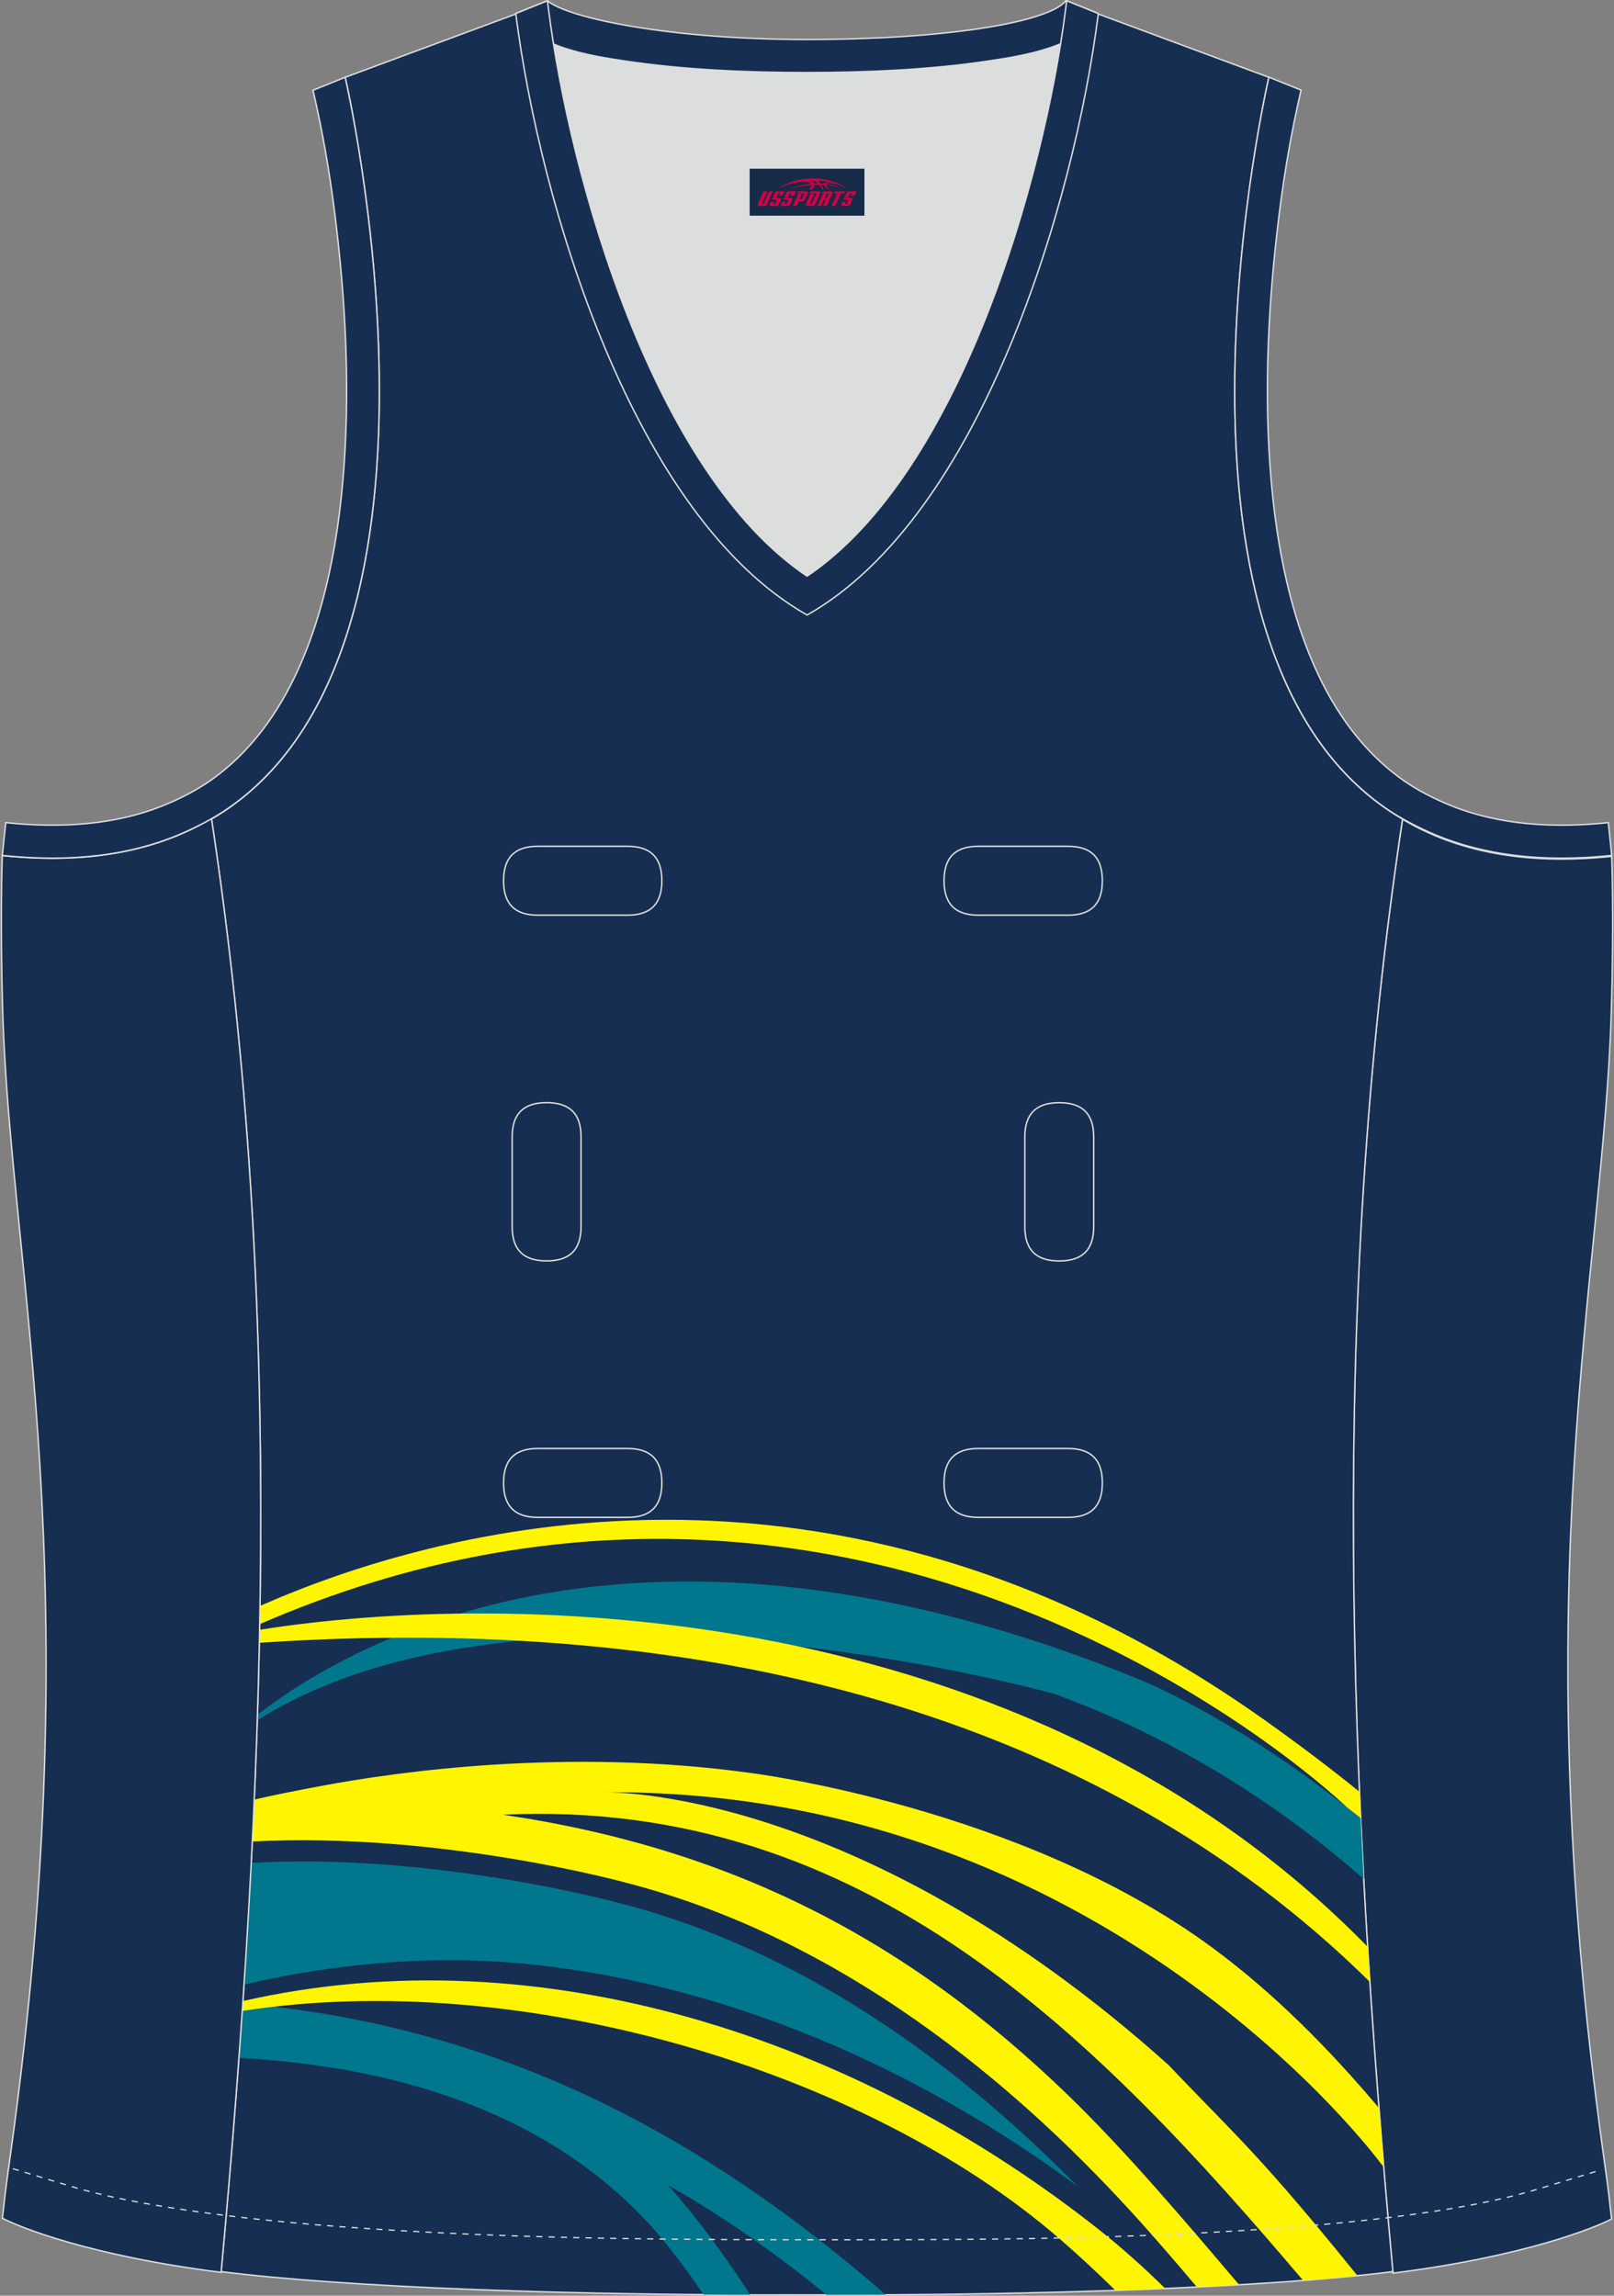 <?xml version="1.0" encoding="utf-8"?>
<!-- Generator: Adobe Illustrator 23.0.0, SVG Export Plug-In . SVG Version: 6.00 Build 0)  -->
<svg xmlns="http://www.w3.org/2000/svg" xmlns:xlink="http://www.w3.org/1999/xlink" version="1.1" id="图层_1" x="0px" y="0px" width="337.5px" height="480px" viewBox="0 0 337.5 480" enable-background="new 0 0 337.5 480" xml:space="preserve">
<rect x="0" y="0" width="337.5" height="480" fill="#808080" stroke="none"/>
<g>
	<path fill-rule="evenodd" clip-rule="evenodd" fill="#DCDDDD" d="M168.76,120.47c30.03-20.2,47.25-75.27,53.02-111.32   c-4.94,2.09-11.05,3-14.98,3.59c-12.43,1.87-25.56,2.43-38.12,2.43s-25.69-0.56-38.12-2.43c-3.89-0.58-9.9-1.48-14.82-3.52   C121.53,45.27,138.75,100.28,168.76,120.47z"/>
	
		<path fill-rule="evenodd" clip-rule="evenodd" fill="#162E50" stroke="#DCDDDD" stroke-width="0.3" stroke-miterlimit="22.926" d="   M293.28,171.29c11.01,6.57,25.3,9.7,43.74,7.76c0,0,0.51,13.04-0.1,32.99c-1.68,54.76-18.49,117.64-1.58,238.8   c1.46,10.44,0.94,7.14,1.66,13.12c-3.35,1.76-18.03,7.82-45.74,11.32C282.1,374.97,277.73,273.95,293.28,171.29z"/>
	
		<path fill-rule="evenodd" clip-rule="evenodd" fill="#162E52" stroke="#DCDDDD" stroke-width="0.3" stroke-miterlimit="22.926" d="   M229.32,2.69L229.18,3c-3.1,6.88-15.8,8.75-22.38,9.74c-12.43,1.87-25.56,2.43-38.12,2.43s-25.69-0.56-38.12-2.43   c-6.58-0.99-19.28-2.86-22.38-9.74l-0.12-0.26c1.26-0.51,1.83-0.74,6.41-2.58c4.3,3.62,25.53,8.1,54.21,8.1s50.49-3.51,54.21-8.1   l0.16,0.01C227.68,2.03,225.98,1.34,229.32,2.69z"/>
	
		<path fill-rule="evenodd" clip-rule="evenodd" fill="#162E51" stroke="#DCDDDD" stroke-width="0.3" stroke-miterlimit="22.926" d="   M168.76,126.07c0.68,0.84,1.08,1.32,1.09,1.32c-1.48-1.08,22.18-12.45,40.22-65.77c2.58-7.62,5.6-16.09,7.86-25.51   c2.53-10.53,4.24-22.23,6.13-35.26l41.28,15.32c0,0-28.37,122.19,27.94,155.09c-15.52,102.57-11.16,203.49-2.02,303.7   c-26.07,3.33-74.3,5.05-122.51,4.86c-48.21,0.19-96.44-1.53-122.51-4.86c9.15-100.2,13.51-201.13-2.01-303.7   c56.31-32.91,27.94-155.09,27.94-155.09l41.28-15.32c1.89,13.03,3.6,24.73,6.13,35.26c2.26,9.42,5.28,17.89,7.86,25.51   c18.04,53.32,41.71,64.69,40.22,65.77C167.68,127.39,168.07,126.91,168.76,126.07z"/>
	<g>
		<path fill-rule="evenodd" clip-rule="evenodd" fill="#00778D" d="M147.11,479.76c-5.05-7.48-10.05-13.7-14.62-18.12    c-10.71-10.36-33.74-28.67-82.53-31.38c0.28-3.78,0.55-7.56,0.81-11.35c54.33,4.74,96.95,28.21,134.44,60.88    c-4.12,0.02-8.25,0.03-12.39,0.02c-10.75-8.79-21.86-16.57-33.12-22.91c5.84,6.51,11.62,14.33,17.18,22.9    C153.61,479.81,150.35,479.79,147.11,479.76L147.11,479.76z M52.53,389.5c-0.44,8.49-0.94,16.97-1.5,25.44    c19.81-4.58,40.47-6.38,60.95-4.12c24.19,2.67,47.74,9.78,69.73,20.15c15.35,7.24,29.98,16.08,43.65,26.19    c-10.34-10.51-21.45-20.3-33.38-28.95c-18.73-13.58-39.63-24.41-62.11-30.2l-0.08-0.02c-2.48-0.69-5.02-1.28-7.53-1.84    c-6.47-1.46-13-2.68-19.55-3.69C86.36,389.92,69.21,388.57,52.53,389.5L52.53,389.5z M284.52,380.19    c0.19,4.22,0.41,8.44,0.63,12.66c-17.83-15.6-39.26-29.39-64.71-38.69c0,0-109.4-30.62-166.65,5.53l0.04-1.14    c18.88-14.72,79.51-50.39,184.58-7.33C238.42,351.21,259.07,359.38,284.52,380.19z"/>
		<path fill-rule="evenodd" clip-rule="evenodd" fill="#FFF500" d="M289.35,453.1c-0.21-0.26-0.42-0.52-0.63-0.78    c0,0-57.67-78.55-162.5-77.57c0,0,52.61-1.75,118.13,57.01c6.39,6.75,13.67,13.94,19.71,20.63c6.67,7.38,13.22,15.3,19.79,23.41    c-3.52,0.36-7.32,0.7-11.36,1.01c-42.54-50.02-91.12-101-167.35-97.38c47.9,7.03,84.69,26.21,118.18,58.62    c11.46,11.09,23.34,24.98,35.78,39.66c-2.86,0.17-5.81,0.33-8.83,0.47c-4.34-5.13-8.46-9.92-12.32-14.19    c-21.56-23.85-58.37-57.8-106.96-70.32c0,0-38.59-10.69-78.24-8.64c0.14-2.92,0.28-5.83,0.41-8.75c4.29-1.02,8.89-1.9,14.1-2.88    c16.07-3.01,51.46-8,89.66-2.7c0,0,56.4,6.97,96.47,36.44c12.99,9.56,24.44,21.14,34.96,33.61    C288.68,444.86,289.01,448.98,289.35,453.1L289.35,453.1z M284.28,374.64c-6.19-5.02-12.77-9.98-19.81-14.98    c-90.26-64.14-174.45-39.62-210.1-23.88c-0.02,1.27-0.04,2.53-0.06,3.8c129.53-56.12,227.31,38.27,227.31,38.27    c0.98,0.76,1.95,1.52,2.91,2.29C284.44,378.31,284.36,376.47,284.28,374.64L284.28,374.64z M285.98,407.05    c-71.8-73.53-180.66-74.41-231.7-66.28c-0.02,0.91-0.03,1.81-0.05,2.72c92.55-6.27,175.13,14.57,232.22,70.9    C286.29,411.94,286.13,409.49,285.98,407.05L285.98,407.05z M243.65,478.48c-4.4-4.32-8.99-8.45-13.87-12.31    c-50.64-40.05-116.86-61.93-178.98-47.78l-0.14,2.07c57.99-9.03,130.05,12.19,170.98,47.7c3.93,3.41,7.79,7,11.59,10.72    C236.77,478.76,240.25,478.63,243.65,478.48z"/>
	</g>
	
		<path fill-rule="evenodd" clip-rule="evenodd" fill="#162E50" stroke="#DCDDDD" stroke-width="0.3" stroke-miterlimit="22.926" d="   M44.22,171.13c-11.01,6.57-25.3,9.7-43.74,7.76c0,0-0.51,13.04,0.1,32.99c1.68,54.76,18.49,117.64,1.58,238.8   c-1.46,10.44-0.94,7.14-1.66,13.12c3.35,1.76,18.03,7.82,45.74,11.32C55.4,374.81,59.77,273.79,44.22,171.13z"/>
	
		<path fill-rule="evenodd" clip-rule="evenodd" fill="#162E52" stroke="#DCDDDD" stroke-width="0.3" stroke-miterlimit="22.926" d="   M107.85,2.83l6.62-2.67l0.23,1.8c4.49,35.46,21.95,96.91,54.06,118.51c32.1-21.6,49.57-83.05,54.06-118.51l0.23-1.8l6.62,2.67   c-5.05,39.9-24.6,105.21-60.9,125.76C132.46,108.04,112.91,42.73,107.85,2.83z"/>
	<path fill="none" stroke="#DCDDDD" stroke-width="0.3" stroke-miterlimit="22.926" d="M204.57,176.95   c-4.82,0-7.16,2.35-7.16,7.2c0,4.84,2.34,7.2,7.16,7.2h18.77c4.82,0,7.17-2.35,7.17-7.2c0-4.84-2.34-7.2-7.17-7.2H204.57   L204.57,176.95z M228.7,237.72c0-4.82-2.35-7.16-7.2-7.16c-4.84,0-7.2,2.34-7.2,7.16v18.77c0,4.82,2.35,7.16,7.2,7.16   c4.84,0,7.2-2.34,7.2-7.16V237.72L228.7,237.72z M107.1,256.48c0,4.82,2.35,7.16,7.2,7.16c4.84,0,7.2-2.34,7.2-7.16v-18.77   c0-4.82-2.35-7.16-7.2-7.16c-4.84,0-7.2,2.34-7.2,7.16V256.48L107.1,256.48z M112.46,302.86c-4.82,0-7.16,2.35-7.16,7.2   c0,4.84,2.34,7.2,7.16,7.2h18.77c4.82,0,7.17-2.35,7.17-7.2c0-4.84-2.34-7.2-7.17-7.2H112.46L112.46,302.86z M204.57,302.86   c-4.82,0-7.16,2.35-7.16,7.2c0,4.84,2.34,7.2,7.16,7.2h18.77c4.82,0,7.17-2.35,7.17-7.2c0-4.84-2.34-7.2-7.17-7.2H204.57   L204.57,302.86z M112.46,176.95c-4.82,0-7.16,2.35-7.16,7.2c0,4.84,2.34,7.2,7.16,7.2h18.77c4.82,0,7.17-2.35,7.17-7.2   c0-4.84-2.34-7.2-7.17-7.2H112.46z"/>
	
		<path fill-rule="evenodd" clip-rule="evenodd" fill="#162E52" stroke="#DCDDDD" stroke-width="0.3" stroke-miterlimit="22.926" d="   M69.93,44.05c2.37,18.55,3.39,37.91,1.76,56.55c-1.7,19.33-6.73,41.91-20.53,56.41c-2.23,2.35-4.69,4.47-7.35,6.32   c-2.76,1.92-6.04,3.59-9.14,4.88C24.16,172.6,12.41,173.18,1.2,172l-0.72,6.86c14.81,1.56,26.94-0.15,36.85-4.29   c3.44-1.44,7.35-3.45,10.42-5.59C99.33,133.15,72.17,16.16,72.17,16.16l-6.72,2.71C67.43,27.4,68.82,35.39,69.93,44.05z"/>
	
		<path fill-rule="evenodd" clip-rule="evenodd" fill="#162E52" stroke="#DCDDDD" stroke-width="0.3" stroke-miterlimit="22.926" d="   M267.58,44.05c-2.37,18.55-3.39,37.91-1.76,56.55c1.7,19.33,6.73,41.91,20.53,56.41c2.23,2.35,4.69,4.47,7.35,6.32   c2.76,1.92,6.04,3.59,9.14,4.88c10.51,4.39,22.26,4.97,33.47,3.79l0.72,6.86c-14.81,1.56-26.94-0.15-36.85-4.29   c-3.44-1.44-7.35-3.45-10.42-5.59c-51.59-35.86-24.42-152.85-24.42-152.85l6.72,2.71C270.09,27.4,268.69,35.39,267.58,44.05z"/>
	<path fill="none" stroke="#DCDDDD" stroke-width="0.258" stroke-dasharray="1.288,1.288" d="M2.69,453.44   c0.44,0.15,11.18,3.39,11.63,3.53c7.29,2.27,15.72,3.74,22.09,4.74c15.33,2.41,31.02,3.71,46.51,4.64   c28.65,1.72,57.17,1.94,85.84,1.95c28.41,0.01,56.59,0.02,84.99-1.57c16.54-0.93,47.59-2.97,67.53-8.93   c1.12-0.33,12.55-3.79,13.6-4.15"/>
	
</g>
<g id="tag_logo">
	<rect y="35.28" fill="#162B48" width="24" height="9.818" x="156.76"/>
	<g>
		<path fill="#D30044" d="M172.72,38.47l0.005-0.011c0.131-0.311,1.085-0.262,2.351,0.071c0.715,0.24,1.44,0.54,2.193,0.9    c-0.218-0.147-0.447-0.289-0.682-0.42l0.011,0.005l-0.011-0.005c-1.478-0.845-3.218-1.418-5.1-1.62    c-1.282-0.115-1.658-0.082-2.411-0.055c-2.449,0.142-4.68,0.905-6.458,2.095c1.26-0.638,2.722-1.075,4.195-1.336    c1.467-0.18,2.476-0.033,2.771,0.344c-1.691,0.175-3.469,0.633-4.555,1.075c1.156-0.338,2.967-0.665,4.647-0.813    c0.016,0.251-0.115,0.567-0.415,0.96h0.475c0.376-0.382,0.584-0.725,0.595-1.004c0.333-0.022,0.66-0.033,0.971-0.033    C171.55,38.91,171.76,39.26,171.96,39.65h0.262c-0.125-0.344-0.295-0.687-0.518-1.036c0.207,0,0.393,0.005,0.567,0.011    c0.104,0.267,0.496,0.66,1.058,1.025h0.245c-0.442-0.365-0.753-0.753-0.835-1.004c1.047,0.065,1.696,0.224,2.885,0.513    C174.54,38.73,173.8,38.56,172.72,38.47z M170.28,38.38c-0.164-0.295-0.655-0.485-1.402-0.551    c0.464-0.033,0.922-0.055,1.364-0.055c0.311,0.147,0.589,0.344,0.84,0.589C170.82,38.36,170.55,38.37,170.28,38.38z M172.26,38.43c-0.224-0.016-0.458-0.027-0.715-0.044c-0.147-0.202-0.311-0.398-0.502-0.6c0.082,0,0.164,0.005,0.24,0.011    c0.72,0.033,1.429,0.125,2.138,0.273C172.75,38.03,172.37,38.19,172.26,38.43z"/>
		<path fill="#D30044" d="M159.68,40.01L158.51,42.56C158.33,42.93,158.6,43.07,159.08,43.07l0.873,0.005    c0.115,0,0.251-0.049,0.327-0.175l1.342-2.891H160.84L159.62,42.64H159.45c-0.147,0-0.185-0.033-0.147-0.125l1.156-2.504H159.68L159.68,40.01z M161.54,41.36h1.271c0.36,0,0.584,0.125,0.442,0.425L162.78,42.82C162.68,43.04,162.41,43.07,162.18,43.07H161.26c-0.267,0-0.442-0.136-0.349-0.333l0.235-0.513h0.742L161.71,42.6C161.69,42.65,161.73,42.66,161.79,42.66h0.18    c0.082,0,0.125-0.016,0.147-0.071l0.376-0.813c0.011-0.022,0.011-0.044-0.055-0.044H161.37L161.54,41.36L161.54,41.36z M162.36,41.29h-0.78l0.475-1.025c0.098-0.218,0.338-0.256,0.578-0.256H164.08L163.69,40.85L162.91,40.97l0.262-0.562H162.88c-0.082,0-0.12,0.016-0.147,0.071L162.36,41.29L162.36,41.29z M163.95,41.36L163.78,41.73h1.069c0.06,0,0.06,0.016,0.049,0.044    L164.52,42.59C164.5,42.64,164.46,42.66,164.38,42.66H164.2c-0.055,0-0.104-0.011-0.082-0.06l0.175-0.376H163.55L163.32,42.74C163.22,42.93,163.4,43.07,163.67,43.07h0.916c0.24,0,0.502-0.033,0.605-0.251l0.475-1.031c0.142-0.3-0.082-0.425-0.442-0.425H163.95L163.95,41.36z M164.76,41.29l0.371-0.818c0.022-0.055,0.06-0.071,0.147-0.071h0.295L165.31,40.96l0.791-0.115l0.387-0.845H165.04c-0.24,0-0.48,0.038-0.578,0.256L163.99,41.29L164.76,41.29L164.76,41.29z M167.16,41.75h0.278c0.087,0,0.153-0.022,0.202-0.115    l0.496-1.075c0.033-0.076-0.011-0.12-0.125-0.12H166.61l0.431-0.431h1.522c0.355,0,0.485,0.153,0.393,0.355l-0.676,1.445    c-0.06,0.125-0.175,0.333-0.644,0.327l-0.649-0.005L166.55,43.07H165.77l1.178-2.558h0.785L167.16,41.75L167.16,41.75z     M169.75,42.56c-0.022,0.049-0.06,0.076-0.142,0.076h-0.191c-0.082,0-0.109-0.027-0.082-0.076l0.944-2.051h-0.785l-0.987,2.138    c-0.125,0.273,0.115,0.415,0.453,0.415h0.72c0.327,0,0.649-0.071,0.769-0.322l1.085-2.384c0.093-0.202-0.06-0.355-0.415-0.355    h-1.533l-0.431,0.431h1.38c0.115,0,0.164,0.033,0.131,0.104L169.75,42.56L169.75,42.56z M172.47,41.43h0.278    c0.087,0,0.158-0.022,0.202-0.115l0.344-0.753c0.033-0.076-0.011-0.12-0.125-0.12h-1.402l0.425-0.431h1.527    c0.355,0,0.485,0.153,0.393,0.355l-0.529,1.124c-0.044,0.093-0.147,0.18-0.393,0.18c0.224,0.011,0.256,0.158,0.175,0.327    l-0.496,1.075h-0.785l0.54-1.167c0.022-0.055-0.005-0.087-0.104-0.087h-0.235L171.7,43.07h-0.785l1.178-2.558h0.785L172.47,41.43L172.47,41.43z M175.04,40.52L173.86,43.07h0.785l1.184-2.558H175.04L175.04,40.52z M176.55,40.45l0.202-0.431h-2.1l-0.295,0.431    H176.55L176.55,40.45z M176.53,41.36h1.271c0.36,0,0.584,0.125,0.442,0.425l-0.475,1.031c-0.104,0.218-0.371,0.251-0.605,0.251    h-0.916c-0.267,0-0.442-0.136-0.349-0.333l0.235-0.513h0.742L176.7,42.6c-0.022,0.049,0.022,0.06,0.082,0.06h0.18    c0.082,0,0.125-0.016,0.147-0.071l0.376-0.813c0.011-0.022,0.011-0.044-0.049-0.044h-1.069L176.53,41.36L176.53,41.36z     M177.34,41.29H176.56l0.475-1.025c0.098-0.218,0.338-0.256,0.578-0.256h1.451l-0.387,0.845l-0.791,0.115l0.262-0.562h-0.295    c-0.082,0-0.12,0.016-0.147,0.071L177.34,41.29z"/>
	</g>
</g>
</svg>